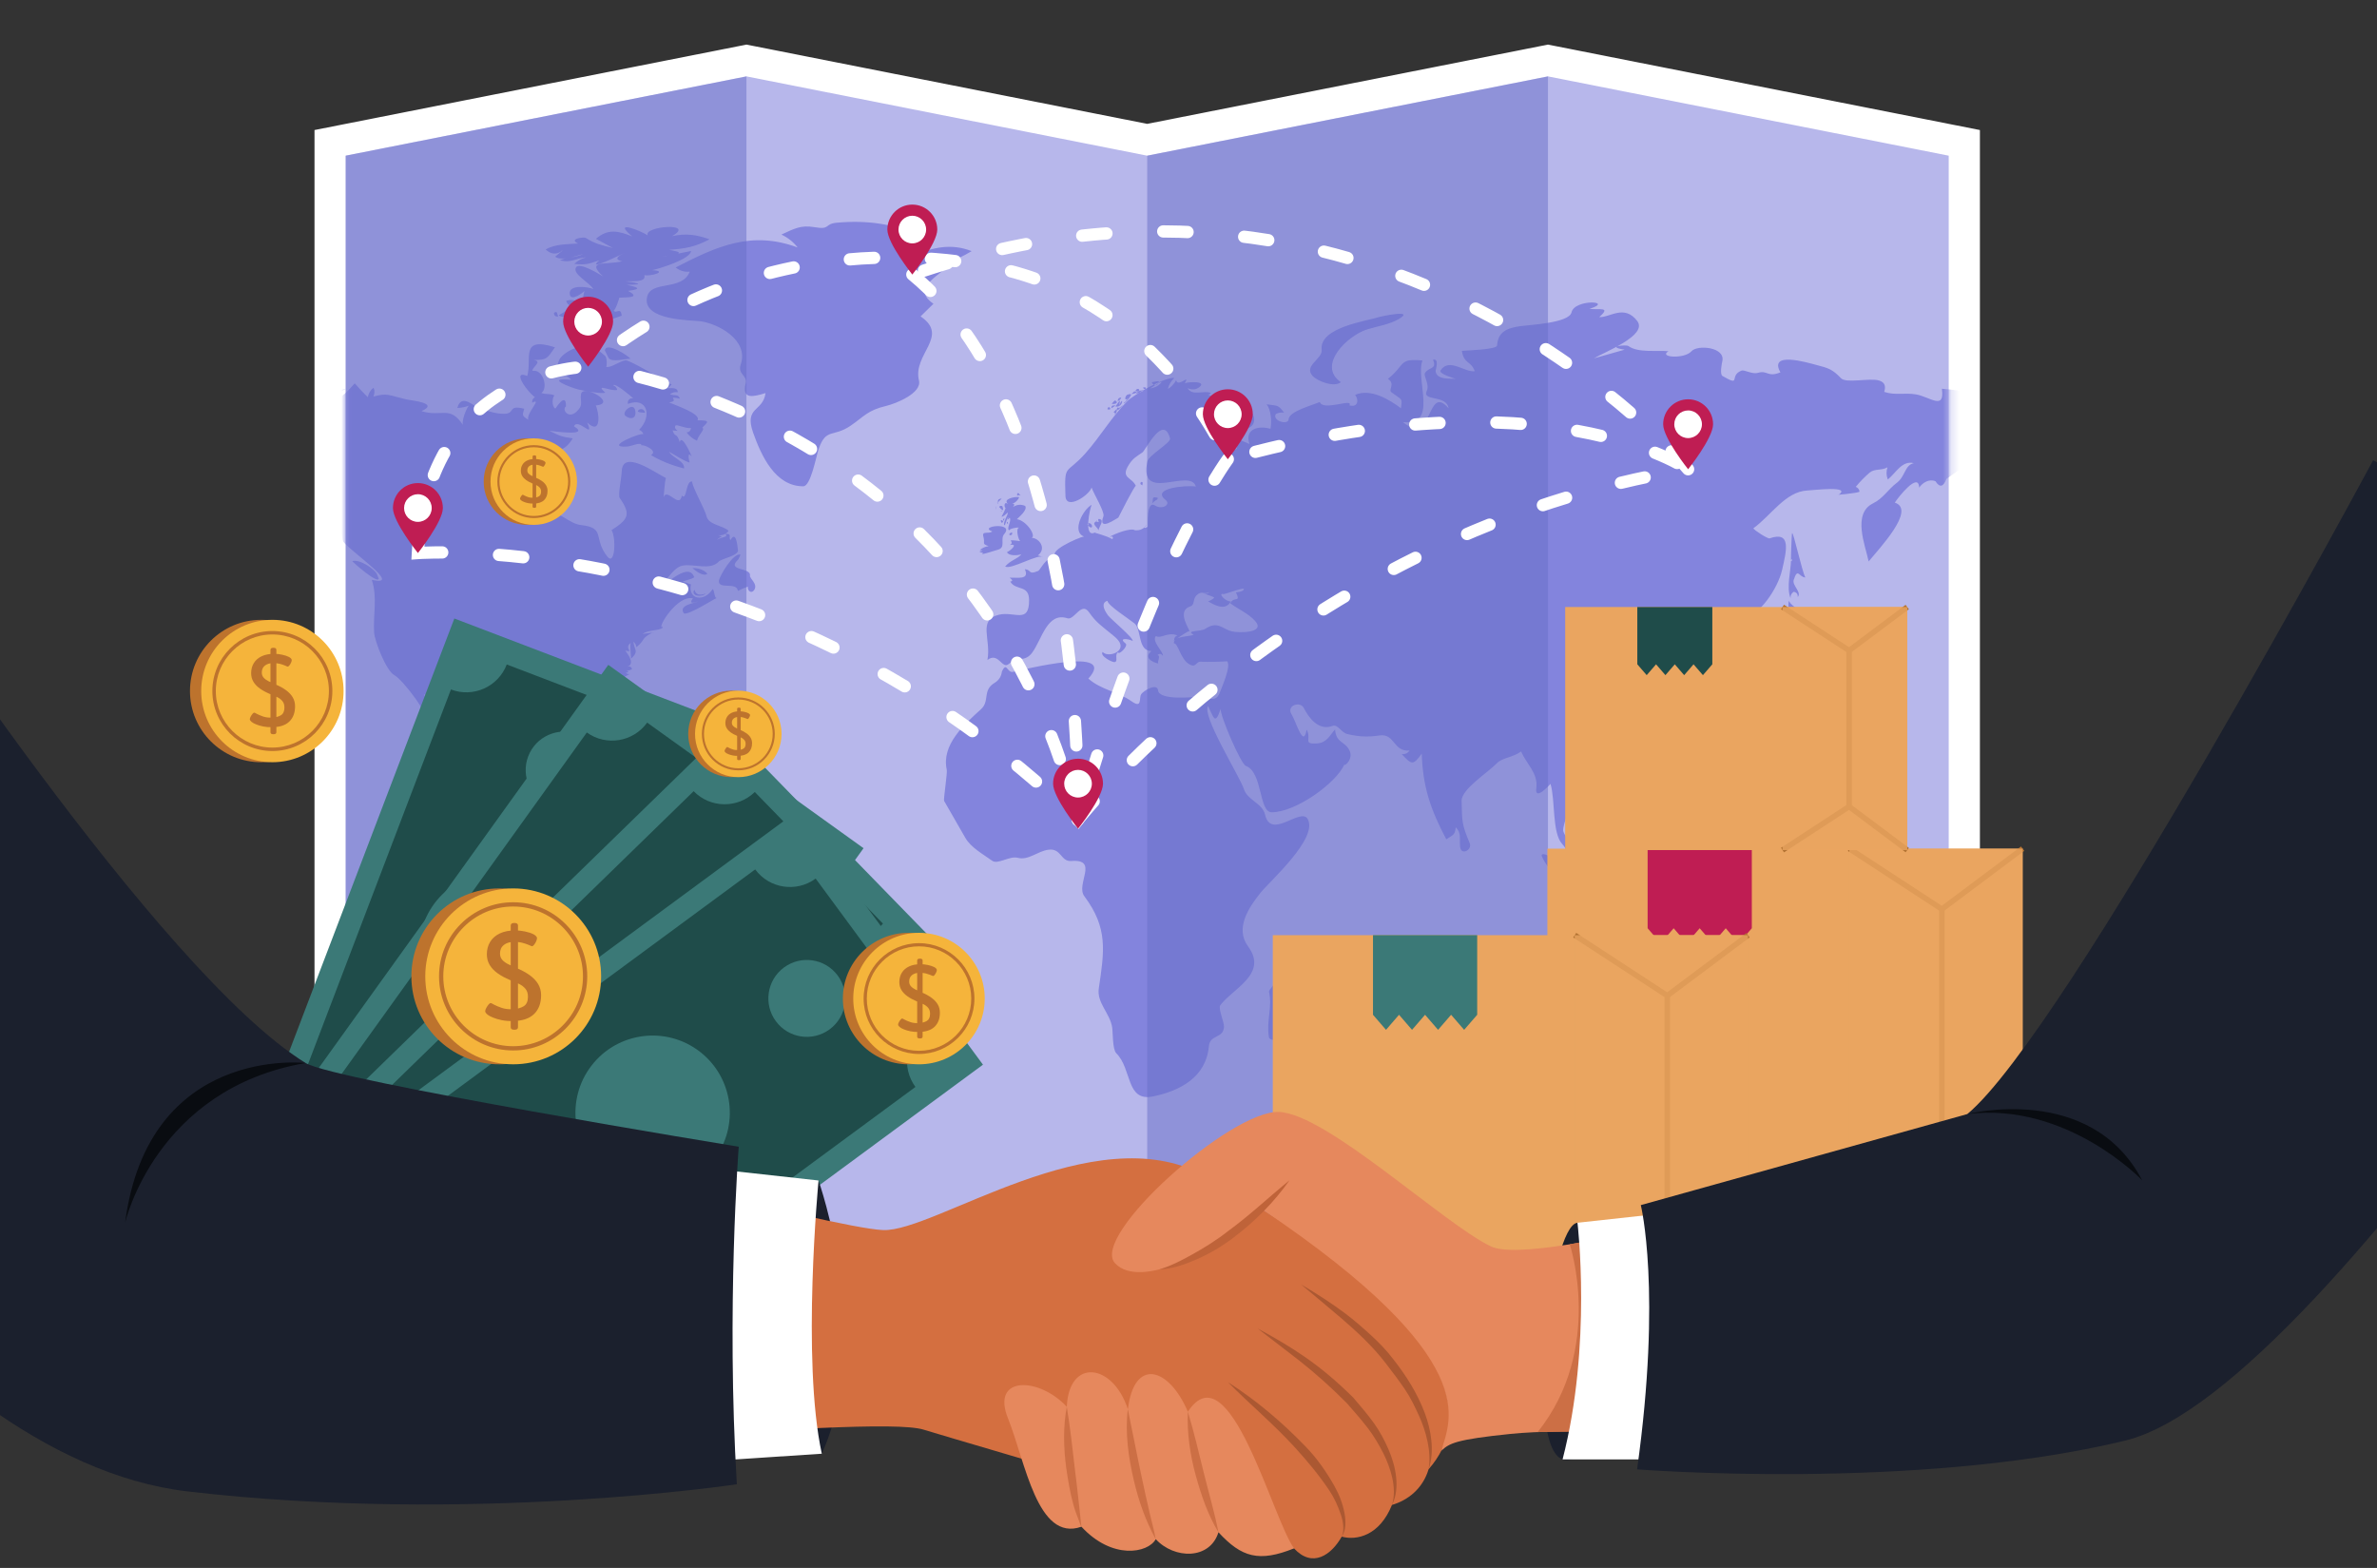 <svg width="282" height="186" viewBox="0 0 282 186" fill="none" xmlns="http://www.w3.org/2000/svg">
<rect x="0" y="0" width="282" height="186" fill="#333333" stroke="none"/>
<g clip-path="url(#clip0_972_102724)">
<path d="M231.908 14.836L184.364 5.432L183.646 5.29L182.928 5.432L136.101 14.694L89.275 5.432L88.557 5.29L87.839 5.432L40.295 14.836L37.312 15.426V18.467V155.352V159.857L41.731 158.983L88.557 149.72L135.383 158.983L136.101 159.125L136.819 158.983L183.646 149.72L230.472 158.983L234.89 159.857V155.352V18.467V15.426L231.908 14.836Z" fill="white"/>
<path d="M183.644 9.062L136.1 18.467L88.556 9.062L41.012 18.467V155.352L88.556 145.948L136.1 155.352L183.644 145.948L231.188 155.352V18.467L183.644 9.062Z" fill="#B7B7EB"/>
<mask id="mask0_972_102724" style="mask-type:luminance" maskUnits="userSpaceOnUse" x="41" y="9" width="191" height="147">
<path d="M183.648 9.062L136.104 18.467L88.56 9.062L41.016 18.467V155.352L88.56 145.948L136.104 155.352L183.648 145.948L231.192 155.352V18.467L183.648 9.062Z" fill="white"/>
</mask>
<g mask="url(#mask0_972_102724)">
<path d="M118.936 60.09C118.926 60.136 119.263 61.001 118.527 60.125C118.595 60.003 118.857 59.943 118.936 60.09C118.89 60.302 118.89 60.005 118.936 60.09ZM118.144 60.078C118.045 59.977 118.35 60.937 118.144 60.078C118.101 60.034 118.165 60.166 118.144 60.078ZM74.184 49.314C74.636 49.717 75.384 49.782 75.387 48.99C75.396 47.418 73.661 48.841 74.184 49.314C74.397 49.504 73.62 48.805 74.184 49.314ZM77.904 44.666C77.88 44.586 74.591 42.686 74.217 42.738C73.49 42.838 72.51 43.664 71.905 43.522C72.006 43.545 72.054 42.444 71.775 42.207C70.537 41.156 71.16 41.535 69.056 41.891C69.453 40.388 66.678 41.815 66.329 42.723C65.506 44.852 66.645 43.847 67.771 45.052C64.394 44.748 67.888 46.036 68.619 46.204C69.227 46.343 71.359 46.754 71.807 46.586C70.522 45.384 72.401 46.458 73.233 46.259C73.167 45.975 72.996 45.786 72.722 45.695C73.03 45.406 74.841 47.013 75.12 47.241C74.652 47.232 74.44 47.458 74.485 47.918C76.775 47.034 77.426 49.371 75.822 50.988C76.096 51.097 76.273 51.291 76.354 51.572C76.574 51.031 71.297 53.194 74.445 52.969C74.92 52.935 76.103 52.375 76.099 52.836C76.338 52.68 78.142 53.5 77.225 53.984C78.353 54.656 79.604 55.174 81.155 55.577C81.266 54.699 79.809 54.337 79.369 53.586C79.517 53.651 81.557 54.936 81.814 54.85C81.744 54.665 81.475 53.398 82.069 54.172C82.051 54.045 80.855 51.389 80.645 52.44C80.24 51.195 80.09 51.981 79.793 51.057C81.047 51.223 79.788 51.022 80.144 50.482C80.267 50.3 81.5 50.919 81.961 50.754C81.956 51.083 81.787 51.262 81.452 51.29C81.776 51.727 82.186 52.056 82.683 52.276C82.963 51.422 83.68 50.921 83.318 50.754C83.756 50.194 84.575 49.83 82.746 49.863C83.243 49.1 80.167 48.095 79.368 47.733C80.805 47.562 78.858 46.925 80.665 47.289C80.457 46.705 80.037 46.986 79.476 46.772C79.753 46.558 80.063 46.477 80.409 46.528C80.421 45.773 79.122 46.133 78.765 46.073C79.148 46.063 79.455 45.907 79.686 45.602C79.393 45.452 77.058 44.806 77.197 45.188C77.377 44.939 77.612 44.766 77.904 44.666C77.761 44.752 77.729 44.091 77.904 44.666ZM118.437 59.694C117.978 59.91 119.002 59.05 118.806 59.143C118.424 59.184 118.301 59.368 118.437 59.694C118.399 59.712 118.06 59.411 118.437 59.694ZM75.707 48.693C75.47 48.96 76.444 48.956 76.531 48.96C76.425 48.491 75.963 48.413 75.707 48.693ZM66.773 29.682C66.469 29.94 66.164 30.197 65.86 30.454C66.655 31.025 68.376 30.339 69.194 30.128C68.29 30.599 67.319 30.456 66.432 30.876C67.771 31.245 68.253 30.623 69.555 30.525C69.012 30.658 68.537 30.916 68.132 31.301C69.72 31.505 70.207 31.147 71.108 30.877C69.376 32.338 73.744 30.158 74.123 29.987C73.064 30.477 72.957 30.813 73.805 30.995C72.053 31.457 69.37 30.785 71.552 32.796C71.335 32.664 68.671 30.972 68.319 31.748C67.911 32.534 69.989 33.542 70.387 34.296C69.897 34.037 67.427 33.675 67.592 34.887C67.725 35.859 69.188 34.675 69.351 34.521C68.85 36.03 69.537 36.571 70.74 35.271C69.214 37.437 68.871 35.059 67.171 35.695C67.288 36.097 67.552 36.294 67.964 36.286C67.636 36.626 66.531 37.247 66.295 37.396C66.814 38.08 71.99 36.893 71.681 38.158C71.558 38.196 73.76 37.476 73.756 37.445C73.633 36.346 73.109 37.307 72.786 36.821C72.916 37.023 73.591 35.21 73.422 35.35C73.615 35.193 76.394 35.502 74.505 34.508C76.533 34.24 75.283 34.02 74.377 33.783C77.058 33.783 75.004 33.451 74.21 33.381C74.836 33.309 76.737 33.566 76.439 32.636C77.169 32.824 79.365 32.166 77.373 32.047C78.092 31.905 81.923 30.764 81.983 29.775C80.822 30.011 79.66 30.246 78.499 30.478C79.388 30.215 82.074 30.098 79.389 29.637C81.345 29.49 82.462 29.293 84.178 28.388C82.594 27.822 81.363 27.66 79.731 28.013C82.654 26.338 76.293 26.822 76.842 27.921C76.017 27.358 72.538 26 75.001 28.046C73.357 27.37 72.11 27.11 70.695 28.329C71.365 28.691 72.036 29.054 72.707 29.416C71.473 29.111 70.571 28.925 69.5 28.222C69.287 28.082 67.387 28.322 68.579 28.89C67.271 28.971 65.857 28.948 64.733 29.591C65.395 30.212 66.075 30.243 66.773 29.682C66.468 29.94 66.44 29.815 66.773 29.682ZM116.659 65.606C115.913 66.008 118.271 65.243 118.391 65.21C119.38 64.935 118.605 63.97 119.149 63.335C120.395 61.88 115.983 62.425 117.724 63.043C117.277 63.391 116.454 62.929 116.663 63.646C116.911 64.511 116.402 64.475 117.29 64.788C116.895 64.838 116.547 64.99 116.246 65.245C117.237 65.395 115.441 65.304 116.659 65.606C116.588 65.644 116.519 65.572 116.659 65.606ZM118.823 60.563C118.618 60.688 118.935 60.742 118.823 60.563C118.796 60.579 118.867 60.633 118.823 60.563ZM72.21 42.481C72.621 43.025 74.255 42.534 74.802 42.559C74.517 42.185 71.893 40.479 71.756 41.578C71.759 41.551 72.166 42.421 72.21 42.481C72.295 42.593 72.045 42.255 72.21 42.481ZM65.724 37.115C65.721 37.43 65.887 37.577 66.223 37.558C66.102 37.388 66.179 36.765 65.724 37.115C65.889 36.989 65.496 37.29 65.724 37.115ZM155.735 44.606C156.32 45.232 158.29 45.992 159.077 45.336C156.186 43.331 159.888 39.787 162.204 39.073C163.372 38.714 164.86 38.484 165.929 37.858C167.99 36.65 163.886 37.518 163.66 37.594C162.202 38.083 156.49 38.81 156.799 41.486C156.927 42.599 154.597 43.373 155.735 44.606C156.128 45.027 155.391 44.234 155.735 44.606ZM136.417 46.072C136.994 46.016 137.467 45.763 137.834 45.314C137.427 45.321 136.67 46.016 136.417 46.072C137.035 45.977 136.6 46.031 136.417 46.072ZM118.832 62.022C118.446 61.423 119.363 61.849 118.832 62.022C118.777 61.936 118.994 61.969 118.832 62.022ZM133.027 47.148C132.744 47.166 132.602 47.313 132.599 47.591C132.824 47.506 132.967 47.358 133.027 47.148C133.008 47.197 132.812 47.244 133.027 47.148ZM131.383 48.55C131.477 47.902 132.101 48.752 131.383 48.55C131.391 48.496 131.544 48.596 131.383 48.55ZM132.296 47.44C132.161 47.592 132.026 47.744 131.891 47.896C132.212 47.967 132.802 47.867 132.296 47.44C132.516 47.626 132.16 47.592 132.296 47.44ZM120.786 58.717C121.417 58.897 120.789 58.641 120.924 58.558C120.562 58.277 120.649 59.078 120.786 58.717C120.937 58.76 120.77 58.758 120.786 58.717ZM137.282 45.618C137.869 45.063 137.171 45.239 136.645 45.344C136.766 45.644 136.978 45.735 137.282 45.618C137.426 45.482 137 45.633 137.282 45.618ZM119.034 61.802C119.086 61.708 119.155 61.614 119.191 61.514C119.061 61.478 118.931 61.586 119.034 61.802ZM132.369 48.096C132.097 48.104 131.838 48.025 131.849 48.433C132.02 48.323 132.196 48.211 132.369 48.096ZM119.431 61.89C119.429 61.996 119.474 62.093 119.544 62.173C119.627 62.03 119.583 61.92 119.431 61.89ZM119.284 60.246C119.38 60.204 118.88 61.255 118.81 61.27C118.931 61.389 119.336 61.001 119.545 60.807C119.674 60.973 118.899 62.048 119.17 62.308C119.258 62.386 119.422 61.439 119.635 61.359C119.439 61.727 119.491 61.747 119.79 61.418C120.039 61.832 119.372 62.655 119.722 62.925C119.712 62.756 120.504 62.536 120.9 62.593C120.46 62.697 120.826 64.051 121.037 64.195C120.898 64.193 120.131 64.037 119.895 64.119C120.094 64.335 120.061 64.515 119.798 64.659C120.889 64.442 119.876 65.327 119.468 65.5C119.639 65.955 120.694 65.917 121.179 65.749C120.679 66.352 119.908 66.426 119.252 67.197C119.898 67.65 123.298 65.576 123.744 66.117C123.552 65.994 123.344 65.921 123.118 65.898C124.233 65.06 123.254 63.804 122.395 63.804C122.959 63.554 121.77 61.75 120.641 61.592C120.807 61.39 121.952 60.519 121.62 60.013C121.112 59.799 120.628 59.846 120.17 60.152C120.249 60.034 120.546 59.759 120.034 59.739C120.332 59.774 120.852 59.258 120.901 58.978C120.429 58.874 118.865 59.205 119.606 59.789C119.053 59.397 119.142 60.194 119.284 60.246C119.249 60.262 119.165 60.203 119.284 60.246ZM120.044 63.14C119.236 63.506 120.288 63.695 120.044 63.14C119.901 63.205 120.106 63.283 120.044 63.14ZM133.374 47.881C133.615 47.623 133.856 47.365 134.097 47.108C133.773 47.293 133.532 47.551 133.374 47.881C133.614 47.624 133.303 47.662 133.374 47.881ZM134.633 46.364C134.495 46.493 134.358 46.621 134.22 46.75C134.284 46.752 135.274 46.592 134.633 46.364C134.945 46.476 134.514 46.527 134.633 46.364ZM133.786 46.806C133.52 46.893 133.377 47.453 133.628 47.377C134.044 47.252 134.556 46.56 133.786 46.806C133.992 46.74 133.491 46.902 133.786 46.806ZM135.233 46.228C135.011 46.073 134.837 46.113 134.71 46.347C134.903 46.508 135.077 46.468 135.233 46.228C135.168 46.371 135.039 46.108 135.233 46.228ZM133.071 47.585C132.862 47.719 132.675 48.569 132.879 47.522C132.78 47.524 132.429 48.117 132.328 48.224C133.071 48.355 133.229 47.488 133.071 47.585C133.282 47.455 132.935 47.673 133.071 47.585ZM132.501 48.496C132.37 48.628 132.239 48.76 132.108 48.893C132.329 48.984 132.342 49.109 132.147 49.269C132.421 49.083 132.539 48.825 132.501 48.496C132.553 48.907 132.507 48.799 132.501 48.496ZM132.787 48.397C132.52 48.284 132.456 48.381 132.595 48.691C133.336 47.98 133.4 47.882 132.787 48.397C132.866 48.194 132.72 48.367 132.787 48.397ZM135.695 46.327C135.309 46.26 134.998 46.388 134.763 46.71C135.09 46.625 135.401 46.497 135.695 46.327C135.515 46.411 135.421 46.154 135.695 46.327ZM135.944 45.97C135.185 45.809 135.998 46.466 135.944 45.97C135.869 45.954 135.97 46.202 135.944 45.97ZM204.55 81.246C204.718 82.462 204.606 81.317 204.994 81.361C205.429 81.414 204.822 82.576 205.011 82.874C205.258 83.26 205.962 81.577 205.441 80.815C205.89 80.4 207.559 80.108 208.262 80.166C207.911 80.559 207.967 80.889 208.431 81.156C208.679 80.803 208.997 80.002 209.138 79.906C209.622 80.69 210.835 79.672 211.049 79.491C210.826 80.487 211.775 78.493 211.768 77.812C211.758 77.359 212.006 75.302 212.131 74.702C210.917 74.057 211.16 78.188 209.395 78.307C209.289 78.125 209.326 77.965 209.508 77.827C209.281 77.914 208.279 79.567 208.157 79.38C207.451 78.3 204.969 80.961 204.55 81.246C204.866 81.031 204.573 81.412 204.55 81.246ZM218.025 122.036C215.69 119.914 214.031 115.843 212.734 112.699C210.563 113.222 213.715 119.075 210.199 116.926C209.23 116.351 208.196 116.171 208.487 114.939C209.409 114.272 209.445 113.763 208.593 113.412C207.683 113.02 206.3 112.521 206.42 113.885C204.93 113.664 204.715 114.268 204.379 115.666C202.049 114.431 200.531 116.371 199.481 118.6C199.157 119.288 197.582 119.324 196.973 119.463C195.756 119.751 195.172 121.614 194.751 120.566C193.72 123.094 195.224 125.164 195.577 127.611C195.649 128.126 195.465 132.554 197.55 130.519C198.429 129.648 199.581 129.785 200.754 129.743C200.713 129.743 201.935 128.681 202.099 128.601C204.728 127.33 206.833 128.337 208.458 130.493C208.959 129.96 209.394 129.377 209.761 128.745C209.851 129.458 209.654 130.083 209.17 130.618C209.687 130.648 209.969 130.388 210.016 129.838C210.108 130.8 210.978 132.9 211.952 133.295C212.547 133.536 213.294 133.744 213.827 133.284C214.606 132.619 214.378 133.831 215.165 133.649C219.055 132.747 220.892 124.663 218.025 122.036C218.424 122.401 217.655 121.7 218.025 122.036ZM216.077 135.208C215.071 135.601 215.282 135.648 214.096 135.112C213.449 140.113 217.652 135.715 216.077 135.208C216.766 135.43 215.884 135.284 216.077 135.208ZM212.48 66.439C212.464 67.761 211.908 69.664 212.423 70.948C212.405 70.621 212.532 70.372 212.804 70.201C213.148 70.262 213.305 70.47 213.273 70.825C213.801 70.271 212.593 69.456 212.799 68.802C213.284 67.259 213.429 68.483 214.18 68.5C213.778 67.773 212.774 63.112 212.609 63.24C212.559 63.19 212.448 66.474 212.48 66.439C212.793 66.095 212.475 66.883 212.48 66.439ZM211.404 72.984C211.35 73.268 210.491 74.427 211.236 74.679C211.171 74.656 211.739 74.437 211.756 74.432C211.929 74.382 211.276 73.99 211.304 73.805C211.897 73.604 212.877 74.403 213.196 74.251C212.868 74.357 215.119 72.663 214.765 73.088C214.07 73.109 214.603 72.547 214.491 72.229C213.786 72.965 212.151 71.526 212.244 71.222C212.06 71.825 212.346 72.539 211.985 73.142C211.792 73.09 211.598 73.037 211.404 72.984C211.598 73.039 211.379 73.115 211.404 72.984ZM128.985 62.099C129.049 62.343 129.2 62.504 129.437 62.582C129.767 62.509 129.392 61.87 128.985 62.099C129.175 61.992 129.008 62.26 128.985 62.099ZM129.835 61.975C129.713 62.363 130.239 62.547 130.316 62.925C130.382 62.505 130.939 61.832 130.59 61.623C130.288 61.484 130.21 61.586 130.356 61.929C129.572 61.867 130.694 61.508 129.835 61.975C129.969 61.902 129.779 62.152 129.835 61.975ZM137.567 59.12C136.468 58.774 136.897 59.215 136.691 59.726C136.933 59.452 137.225 59.25 137.567 59.12C137.268 59.312 137.136 58.984 137.567 59.12ZM135.528 57.578C135.511 57.471 135.666 57.179 135.438 57.164C135.213 57.279 135.243 57.417 135.528 57.578C135.517 57.507 134.995 57.257 135.528 57.578ZM207.182 81.082C207.394 80.991 207.756 81.9 207.798 80.815C207.829 80.226 206.06 80.386 206.42 81.585C206.777 81.584 207.031 81.416 207.182 81.082C207.266 81.045 206.887 81.213 207.182 81.082ZM225.811 126.35C225.745 126.111 225.679 125.872 225.613 125.633C224.486 126.249 222.412 129 221.652 130.029C221.465 130.277 223.4 131.202 223.699 130.701C224.296 129.726 224.687 128.356 225.699 128.504C225.21 127.508 226.654 127.174 226.294 125.959C226.133 126.089 225.972 126.22 225.811 126.35C225.972 126.223 225.824 126.077 225.811 126.35ZM222.475 130.836C222.276 130.908 222.405 131.164 222.245 131.367C222.456 131.168 223.037 131.274 222.475 130.836ZM228.932 123.243C227.62 124.088 227.979 122.799 227.27 122.457C227.351 123.229 226.166 120.95 225.494 120.767C225.906 121.613 226.646 122.264 226.82 123.293C226.918 123.869 226.645 124.328 226.2 124.666C226.875 125.264 227.543 125.307 226.711 126.237C228.103 127.115 228.937 123.244 228.932 123.243C229.433 123.309 228.426 123.569 228.932 123.243ZM241.172 51.478C241.146 52.173 240.736 52.211 240.915 52.953C240.059 52.85 239.208 52.566 238.967 51.827C239.055 52.097 236.649 50.765 236.882 50.727C236.651 51.063 236.583 51.433 236.679 51.838C236.65 52.421 235.123 52.456 234.757 52.555C235.802 53.3 236.918 55.307 234.794 54.771C233.862 54.536 231.728 56.27 230.926 56.805C230.559 57.774 230.124 57.87 229.621 57.093C228.864 56.763 228.076 57.273 227.681 57.848C227.632 55.883 225.141 59.069 224.795 59.625C227.364 60.462 222.878 65.128 221.693 66.601C221.28 64.673 219.735 60.923 222.204 59.716C223.413 59.129 223.982 58.06 225.042 57.266C226.038 56.52 225.97 55.177 227.047 54.942C225.652 54.605 224.963 56.06 223.964 56.885C223.778 56.406 223.765 55.923 223.924 55.434C223.239 55.842 222.424 55.565 221.821 56.055C221.218 56.571 220.665 57.137 220.162 57.752C220.423 57.856 220.572 58.044 220.609 58.315C220.504 58.513 217.203 58.782 218.169 58.666C219.609 57.595 215.184 58.154 214.434 58.184C211.818 58.305 210.112 61.159 208.012 62.669C208.103 62.898 209.726 63.938 209.938 63.864C212.533 62.959 211.953 65.278 211.432 67.57C210.931 69.786 208.771 73.062 206.511 73.594C206.076 73.698 206.246 73.048 205.514 73.49C204.588 74.035 203.998 75.699 203.171 76.503C204.654 77.79 205.045 80.352 202.488 80.273C202.482 80.313 202.5 78.388 202.655 78.206C203.321 77.422 201.655 77.836 201.555 77.371C201.414 76.703 202.285 76.514 201.549 76.045C200.833 75.589 199.915 76.558 199.301 76.927C199.239 76.315 199.467 75.839 199.983 75.5C199.146 74.836 197.978 76.114 197.208 76.56C195.5 77.549 200.431 78.037 200.216 77.982C199.479 78.605 198.742 79.23 198.006 79.855C198.86 80.591 200.978 82.534 198.453 82.077C199.96 82.597 200.065 83.105 198.77 83.602C200.807 84.187 198.036 87.968 196.439 88.636C196.129 88.765 191.664 90.65 192.187 90.926C191.852 90.757 191.892 90.259 192.27 90.179C190.559 88.854 189.197 91.424 190.058 92.81C191.974 95.9 192.324 96.721 188.999 99.193C188.195 98.358 188.34 96.439 186.407 96.357C186.576 94.988 185.379 97.72 185.448 98.561C185.467 98.776 186.362 100.371 186.697 100.602C188.236 101.663 187.909 102.697 188.554 104.344C186.374 103.976 186.549 101.408 185.33 100.11C184.112 98.813 184.531 94.844 183.944 92.99C183.812 93.151 182.039 95.081 182.265 93.493C182.494 91.721 181.136 90.704 180.46 89.15C179.388 89.899 178.212 89.874 177.566 90.561C176.52 91.64 173.384 93.623 173.401 94.987C173.461 97.421 173.399 97.739 174.361 100.022C174.704 100.816 173.323 101.548 173.224 100.449C173.113 99.355 173.41 98.885 172.708 98.136C172.599 99.048 172.455 99 171.584 99.567C169.717 96.03 168.799 93.356 168.671 89.408C167.626 90.836 167.482 90.73 166.293 89.454C166.689 89.496 167.001 89.356 167.227 89.034C165.259 89.202 165.51 86.978 163.66 87.245C162.25 87.448 161.282 87.407 159.859 87.084C159.101 86.912 158.731 85.877 158.08 86.116C156.459 86.716 155.294 85.205 154.682 83.992C154.244 83.126 152.59 83.703 153.213 84.709C153.8 85.655 154.637 88.834 155.013 86.549C155.648 87.678 154.513 88.281 156.206 88.192C157.388 88.129 157.697 87.316 158.389 86.526C158.518 88.181 159.515 87.871 160.09 89.006C160.602 90.015 159.527 90.948 159.494 90.694C158.493 92.931 153.708 96.357 150.873 96.357C149.318 96.357 149.823 91.612 147.806 90.858C147.202 90.632 144.715 84.843 144.815 84.09C144.147 86.138 143.976 85.069 143.328 83.765C142.503 84.809 147.126 92.177 147.574 93.607C147.99 94.932 149.766 95.264 150.085 96.642C150.788 99.679 154.314 95.716 155.14 97.155C156.435 99.43 150.626 104.555 149.538 105.916C148.128 107.68 146.489 110.135 148.073 112.274C150.483 115.543 146.236 117.275 144.765 119.259C144.498 119.62 145.236 121.248 145.212 121.798C145.148 123.233 143.557 122.674 143.419 124.106C143.083 127.803 140.002 129.398 136.808 130.064C133.555 130.74 134.324 126.816 132.432 124.94C131.975 124.491 132.036 122.465 131.945 121.879C131.691 120.198 130.108 118.981 130.357 117.262C131.012 112.841 131.472 110.096 128.652 106.331C127.568 104.905 130.434 101.879 127.1 102.137C125.821 102.236 125.931 100.593 124.38 100.8C123.099 100.971 122.007 102.092 120.759 101.762C119.752 101.497 118.38 102.596 117.707 102.108C116.64 101.335 115.199 100.558 114.524 99.392C113.687 97.927 112.848 96.463 112.003 95.002C111.913 94.842 112.411 91.698 112.32 91.302C111.668 88.35 114.392 85.936 116.379 84.136C117.476 83.141 116.49 81.879 118.043 80.974C118.516 80.673 118.788 80.244 118.859 79.686C119.417 78.398 119.476 79.857 120.184 79.704C121.224 79.483 132.712 76.575 129.118 80.498C130.605 81.827 132.658 82.068 134.24 83.189C135.525 84.094 135.11 82.856 135.372 82.383C135.631 81.93 137.291 80.977 137.386 81.888C137.512 83.108 141.55 82.719 142.213 82.623C143.061 82.501 144.198 83.57 144.704 82.176C144.899 81.621 146.106 79.018 145.577 78.433C145.623 78.484 142.885 78.554 142.598 78.504C141.818 78.364 141.984 79.331 141.057 78.777C140.041 78.171 139.745 76.258 139.271 76.317C139.154 75.422 141.142 75.551 141.61 75.288C140.571 74.758 142.457 74.948 142.974 74.603C144.49 73.613 144.917 74.581 146.166 74.9C146.892 75.085 150.199 75.131 148.908 73.668C148.118 72.781 146.901 72.272 145.949 71.565C146.434 70.651 147.235 71.592 146.629 70.268C146.786 70.264 147.495 70.16 147.571 69.922C147.686 69.549 144.989 70.665 145.094 70.457C144.509 70.383 145.338 71.349 146.024 71.349C145.307 72.646 143.837 71.591 143.325 71.346C143.591 71.247 143.831 71.104 144.045 70.918C144.12 70.797 142.938 70.49 142.771 70.372C143.039 70.484 143.275 70.44 143.479 70.239C142.749 70.601 142.609 69.958 141.915 70.662C141.511 71.072 141.746 71.77 141.226 71.931C139.486 72.469 141.202 74.729 141.134 74.945C141.291 74.471 138.706 76.485 139.298 75.932C139.294 75.653 139.424 75.47 139.69 75.385C138.542 74.9 137.7 75.84 137.137 75.444C136.579 76.068 138.04 77.31 137.965 77.806C137.778 77.532 137.563 77.5 137.319 77.71C137.737 77.791 137.301 78.365 137.411 78.706C136.699 78.569 135.653 78.008 136.607 77.235C134.94 77.228 135.447 74.631 134.599 73.957C133.723 73.261 131.491 71.864 131.383 71.281C131.382 71.272 130.312 71.443 131.45 73C131.726 73.388 134.568 75.76 134.366 76.029C133.832 75.752 132.64 75.64 133.53 76.325C133.926 76.635 132.654 77.801 132.667 77.364C132.17 77.648 132.7 78.439 132.253 78.539C131.945 78.609 130.421 77.781 130.819 77.34C131.367 77.984 133.27 77.46 132.894 76.355C132.721 75.846 132.006 75.338 131.64 75.037C130.635 74.211 129.991 73.78 129.214 72.649C128.282 71.295 127.46 73.616 126.633 73.344C124.221 72.563 123.606 75.878 122.442 77.437C121.579 78.592 120.699 77.849 119.701 78.746C118.87 79.494 118.478 77.285 117.147 78.289C117.608 75.807 115.973 73.568 118.478 72.931C120.344 72.468 122.11 74.073 122.089 71.165C122.066 69.328 120.508 70.106 119.849 68.988C120.178 68.958 120.157 68.806 119.786 68.533C120.659 68.471 122.184 68.857 121.585 67.522C122.424 67.601 121.961 68.218 123.097 67.753C123.427 67.767 123.989 65.913 125.455 66.02C123.959 65.527 127.984 63.725 128.607 63.648C127.078 63.061 128.516 60.4 129.516 59.883C129.348 60.127 128.488 63.839 129.869 63.181C129.852 63.217 131.159 63.5 131.979 63.962C132.111 63.683 132 63.589 131.647 63.681C132.136 63.371 134.214 62.519 134.695 62.93C134.535 62.821 135.466 63.166 136.052 62.216C135.635 62.635 135.672 62.732 136.162 62.507C136.207 62.337 135.98 59.292 137.03 59.966C137.873 60.507 138.995 59.855 138.243 59.276C136.564 57.908 140.673 57.538 141.876 57.713C141.171 55.434 135.076 59.757 136.119 54.753C136.274 53.989 138.959 52.513 138.81 52.002C138.009 49.052 135.902 53.417 135.535 53.669C134.824 54.158 134.432 54.346 133.947 55.094C132.875 56.749 134.264 56.559 134.758 57.644C134.667 57.442 132.677 61.4 132.676 61.401C132.473 61.487 130.192 63.145 130.907 61.244C131.091 60.737 129.731 58.531 129.5 57.83C129.268 58.729 126.46 60.596 126.402 58.826C126.271 54.872 126.442 56.401 128.781 53.764C130.547 51.774 131.849 49.502 133.735 47.593C134.494 46.825 138.175 44.714 139.324 44.836C138.932 45.194 138.674 45.632 138.55 46.148C138.976 45.89 139.304 45.539 139.534 45.095C139.737 46.065 141.322 44.178 140.515 45.541C140.242 45.334 143.403 45.069 142.271 45.937C141.865 46.239 141.407 46.275 140.897 46.045C141.445 47.048 142.873 46.235 143.669 46.628C143.492 46.842 143.287 46.862 143.053 46.688C143.038 46.79 147.676 48.32 148.245 48.715C148.941 49.199 149.057 50.449 148.085 50.776C146.592 51.268 144.698 50.436 143.369 49.766C144.296 50.707 144.479 50.802 144.616 52.116C144.718 53.094 146.903 53.688 146.729 53.081C146.67 52.879 145.985 52.512 145.832 52.319C146.489 51.721 147.58 52.439 148.234 52.668C147.625 50.893 149.289 50.44 150.722 50.868C150.909 50.036 150.775 48.59 150.275 47.964C151.63 48.148 151.634 48.013 152.336 48.947C151.995 48.905 151.671 48.958 151.363 49.109C150.884 49.929 152.842 50.474 152.874 49.741C152.916 48.782 155.758 48.059 156.582 47.682C156.931 48.826 160.612 47.181 160.089 48.081C161.079 48.378 161.25 47.471 160.769 46.841C162.602 46.039 164.823 47.39 166.207 48.431C166.361 47.182 166.397 47.522 165.081 46.538C164.645 46.219 165.596 45.553 164.655 44.944C166.788 43.252 165.871 42.488 168.754 42.767C167.903 45.097 170.688 50.58 166.437 50.071C170.085 53.057 169.21 45.389 171.854 48.431C171.607 46.778 168.675 47.664 169.266 46.363C169.634 45.592 168.834 44.589 169.057 44.243C169.531 43.501 170.509 43.842 170.007 42.675C170.805 42.473 170.307 43.911 170.313 43.99C170.394 45.077 171.984 44.89 172.706 44.944C172.555 44.89 170.629 44.349 170.908 43.931C171.937 42.391 173.781 44.214 174.959 44.031C174.474 42.73 173.706 43.253 173.43 41.622C173.937 41.569 177.57 41.48 177.607 40.983C177.724 39.39 178.711 38.923 180.386 38.685C181.479 38.53 186.155 38.326 186.441 37.053C186.806 35.429 191.606 35.701 188.573 36.635C189.719 36.795 191.196 36.326 189.723 37.618C190.977 37.703 192.694 36.049 194.248 38.093C195.508 39.8 190.291 41.779 189.103 42.51C190.315 42.168 191.527 41.822 192.739 41.481C190.421 41.12 192.923 40.851 193.192 41.049C194.339 41.892 196.579 41.521 197.942 41.668C196.703 42.397 199.829 42.626 200.672 41.667C201.372 40.87 204.705 41.16 204.333 42.837C204.272 43.109 204.005 44.406 204.355 44.603C206.66 45.938 205.065 44.56 206.607 43.965C206.951 43.832 207.882 44.431 208.561 44.227C209.704 43.885 209.698 44.8 211.221 44.171C209.798 41.639 214.372 42.997 215.485 43.292C216.941 43.666 217.398 43.811 218.415 44.87C219.027 45.507 221.807 44.811 222.908 45.133C223.605 45.335 223.748 45.794 223.539 46.491C224.858 46.929 225.967 46.556 227.296 46.786C228.935 47.051 230.753 48.751 230.379 46.116C233.116 46.332 234.885 46.766 237.305 48.053C237.892 48.365 239.92 50.585 240.255 50.585C239.682 48.593 242.194 50.409 242.868 50.962C242.119 51.579 242.262 51.65 241.172 51.478C241.412 51.516 241.157 51.89 241.172 51.478ZM87.598 66.354C87.682 66.172 87.767 65.99 87.851 65.807C87.045 65.478 85.339 68.348 85.289 68.897C85.19 69.997 87.408 68.961 87.542 70.101C87.922 69.897 88.317 69.727 88.726 69.591C88.64 70.055 89.14 70.494 89.472 69.995C89.961 69.263 88.913 68.652 88.975 68.267C89.115 67.281 86.064 67.766 87.598 66.354C87.682 66.17 87.31 66.619 87.598 66.354ZM82.378 69.901C81.888 70.809 83.337 70.844 83.738 70.402C82.955 70.693 82.501 70.525 82.378 69.901C82.436 70.039 82.071 70.47 82.378 69.901ZM82.138 67.392C82.529 67.707 83.427 68.46 83.924 68.061C83.458 67.536 82.763 67.373 82.138 67.392ZM100.608 109.986C101.091 112.089 98.196 113.123 98.064 115.051C97.933 116.871 97.965 121.618 95.214 121.592C92.047 121.562 92.284 125.213 90.931 126.953C88.923 129.535 88.897 130.74 85.848 129.791C85.664 130.486 87.28 131.059 87.082 132.132C86.797 133.591 84.602 133.925 83.448 133.7C83.858 135.034 83.235 135.999 81.77 135.267C81.749 136.453 82.555 138.528 80.788 138.954C78.937 139.401 81.31 140.821 81.254 141.012C80.956 142.027 79.212 143.161 79.249 144.077C79.331 146.09 80.275 147.587 82.451 147.633C67.398 154.393 81.991 120.106 77.737 117.561C75.137 116.006 74.37 114.171 72.982 111.568C71.135 108.093 71.346 106.577 73.57 103.507C74.008 102.903 74.354 100.852 73.658 100.184C73.485 100.019 71.289 98.211 72.309 100.019C71.59 100.327 68.885 98.928 68.715 97.875C68.35 95.613 65.8 96.347 64.624 95.192C62.936 93.522 62.992 94.631 61.126 93.915C60.275 93.59 58.163 93.048 57.514 92.399C56.01 90.873 56.678 90.442 55.667 88.889C54.569 87.228 52.04 83.136 50.301 82.346C50.529 83.119 53.693 88.918 53.568 88.957C53.369 89.017 50.684 85.831 50.258 85.445C51.391 85.315 47.762 80.591 46.786 80.096C45.844 79.619 44.446 76.076 44.383 75.025C44.254 72.873 44.798 70.876 44.107 68.778C47.887 69.663 41.746 65.552 40.718 64.254C40.577 64.077 40.337 61.66 39.654 62.525C39.094 63.235 38.246 61.635 37.763 61.184C36.834 60.316 36.61 59.447 35.482 58.665C34.136 57.734 32.447 58.048 31.337 57.268C29.26 55.809 29.109 57.719 27.018 58.421C26.601 57.439 27.61 56.599 28.581 56.617C28.082 56.379 28.099 56.169 28.633 55.984C27.843 56.136 24.416 58.237 26.097 58.654C25.007 60.106 20.731 63.55 18.662 63.042C19.325 62.399 24.87 60.239 23.811 58.631C23.016 59.069 22.636 59.248 21.89 58.682C20.374 57.534 21.099 61.172 20.446 57.295C18.846 58.199 17.781 56.374 18.65 54.922C18.977 54.364 19.764 54.097 20.381 53.843C21.706 53.298 20.636 52.935 21.315 52.533C21.23 52.276 19.943 52.611 19.635 52.65C18.558 52.792 17.347 52.164 16.812 51.407C17.567 51.01 18.18 50.611 18.787 50.445C19.774 50.175 20.018 51.479 21.186 50.658C20.842 50.506 17.65 48.637 17.949 47.654C17.856 47.967 21.156 45.673 21.16 45.672C21.814 45.377 23.979 44.518 24.571 44.831C27.258 46.259 31.621 46.244 34.638 46.771C36.575 47.118 36.365 48.008 37.798 46.617C37.675 46.745 41.154 46.169 41.102 46.084C40.45 46.429 39.799 46.773 39.147 47.116C40.279 47.9 41.73 45.77 42.092 45.477C42.579 46.049 43.093 46.595 43.633 47.116C43.721 46.67 43.938 46.301 44.284 46.008C44.511 46.246 44.419 46.791 44.3 47.04C45.99 46.593 46.034 46.866 48.221 47.383C48.783 47.517 52.187 47.797 50.007 48.77C52.414 49.522 53.339 48.041 54.908 50.393C54.74 49.689 55.687 47.477 55.998 47.958C55.45 48.236 54.87 48.382 54.256 48.397C54.755 46.503 56.4 48.389 56.984 48.527C58.011 48.752 58.743 49.093 59.812 49.086C61.194 49.076 60.169 47.972 62.189 48.491C61.947 49.338 61.951 49.318 62.668 49.8C62.412 48.979 64.431 47.136 63.123 47.77C63.131 47.273 63.38 47.04 63.873 47.07C63.922 48.213 60.099 43.607 62.555 44.602C63.14 42.488 61.658 39.872 65.839 41.198C64.936 42.514 64.889 42.726 63.277 42.697C64.473 42.874 63.09 43.553 63.176 43.993C64.458 43.764 65.06 46.056 64.227 46.617C64.8 46.837 65.223 46.639 65.783 46.913C65.54 47.079 65.398 48.16 65.881 48.472C66.938 46.906 67.169 47.437 67.146 48.223C66.633 48.508 67.364 49.745 68.374 48.86C69.322 47.966 68.756 47.643 68.942 46.719C69.174 45.541 73.341 47.855 70.683 48.1C71.099 48.999 71.367 51.717 69.657 50.12C70.593 52.241 68.567 49.502 68.093 50.571C70.195 51.855 65.297 51.102 65.174 51.097C66.46 51.747 66.707 51.829 67.95 51.997C66.961 53.686 65.68 53.75 63.854 53.246C64.21 53.411 65.337 53.692 65.585 54.131C64.968 53.041 62.931 58.425 62.88 58.666C63.791 58.878 64.378 60.534 64.68 60.545C66.349 60.602 67.547 62.157 68.957 62.287C71.907 62.621 70.325 63.854 72.055 66.026C72.988 67.194 73.102 63.738 72.552 62.89C74.495 61.621 74.923 61.064 73.525 59.082C73.291 58.753 73.739 56.651 73.756 55.957C73.826 53.209 77.781 56.111 79.012 56.715C78.856 56.978 78.75 59.014 78.728 58.994C79.135 57.781 80.593 60.424 80.894 58.792C81.504 59.473 81.331 56.944 82.127 57.123C82.02 57.572 83.651 60.45 83.812 61.211C84.039 62.289 85.815 62.325 86.437 62.975C86.158 63.356 85.753 63.531 85.22 63.501C86.013 63.796 85.496 63.464 84.976 64.154C85.366 63.635 86.538 63.812 86.049 63.332C86.925 63.296 86.381 63.733 86.657 64.077C87.369 62.758 87.514 65.086 87.531 65.126C87.854 65.913 85.607 66.246 85.276 66.614C84.261 67.728 82.242 66.824 80.929 67.106C79.756 67.358 78.747 69.463 77.829 70.138C78.391 69.865 81.583 66.532 82.318 68.382C82.66 68.567 81.151 68.887 80.988 68.999C81.246 69.068 81.739 69.245 81.973 69.32C81.597 71.126 83.519 71.475 84.545 69.886C84.766 69.967 84.751 71.056 85.038 70.931C84.572 71.136 81.704 72.981 81.133 72.772C80.403 71.73 82.583 71.534 82.797 71.343C81.989 71.626 81.792 71.507 82.209 70.985C80.371 70.531 77.959 74.476 78.546 74.413C78.433 74.187 78.468 74.202 78.652 74.457C78.077 74.863 76.982 74.687 76.212 75.201C79.896 74.737 76.062 75.198 77.424 75.023C75.906 75.861 76.725 75.734 75.508 76.774C75.467 76.515 75.347 76.296 75.149 76.118C75.206 77.093 75.876 77.196 74.868 78.144C74.874 77.848 74.685 76.369 74.844 76.254C73.932 76.914 75.35 77.454 74.184 77.172C74.522 77.67 75.397 78.773 74.397 79.097C74.699 78.991 74.895 79.083 74.984 79.373C74.79 79.502 74.575 79.56 74.34 79.548C74.637 79.684 74.606 79.77 74.244 79.806C74.376 79.943 74.536 79.99 74.723 79.948C73.642 80.525 72.137 81.438 71.491 82.752C71.466 82.802 72.34 88.217 71.64 87.229C70.797 86.048 71.003 84.8 70.039 83.904C69.461 83.366 66.445 83.091 65.746 83.646C66.51 83.721 66.431 84.552 66.397 84.545C66.358 84.305 66.215 84.162 65.969 84.113C65.86 83.611 62.384 84.316 61.585 85.314C60.126 87.137 61.615 90.95 63.074 92.403C64.544 93.867 65.933 90.247 66.7 90.082C68.694 89.653 67.564 91.65 67.383 92.5C66.7 91.796 67.514 93.322 66.701 94.081C69.27 94.978 70.412 93.242 69.904 96.893C69.55 99.763 73.094 98.328 74.311 99.667C74.203 97.121 77.567 96.636 79.255 97.029C80.52 97.325 83.079 97.385 84.089 98.35C85.342 99.557 86.362 101.026 88.163 101.305C90.451 101.66 90.343 104.707 92.147 105.349C94.594 106.24 100.009 107.387 100.608 109.986C100.799 110.819 100.52 109.602 100.608 109.986ZM18.265 57.27C17.898 57.235 17.537 57.264 17.18 57.355C18.004 58.634 18.14 57.554 18.265 57.27C18.185 57.452 17.841 57.091 18.265 57.27ZM26.157 59.554C26.352 59.694 26.881 59.377 26.936 59.298C26.587 58.998 26.327 59.084 26.157 59.554C26.361 59.7 26.203 59.35 26.157 59.554ZM39.695 63.616C39.445 63.347 39.158 63.296 38.834 63.463C38.806 63.768 39.747 65.671 40.126 65.21C39.612 64.865 39.469 64.333 39.695 63.616C39.73 63.253 39.644 64.105 39.695 63.616ZM25.697 60.03C25.285 59.966 25.141 60.146 25.266 60.571C25.491 61.219 26.72 60.247 26.816 60.009C26.687 59.979 25.605 59.22 25.697 60.03C25.64 59.526 25.129 59.687 25.697 60.03ZM44.701 68.076C44.323 67.406 42.632 66.298 41.783 66.569C41.938 66.759 44.778 69.27 44.937 68.652C44.858 68.459 44.78 68.268 44.701 68.076C45.025 68.633 44.622 67.936 44.701 68.076ZM154.313 114.386C154.177 114.141 153.991 113.943 153.755 113.793C153.972 113.825 150.466 117.282 150.547 117.64C150.972 119.496 150.233 120.961 150.532 123.002C150.63 123.576 151.73 123.298 151.992 123.211C152.956 122.89 153.213 120.398 153.487 119.483C154.101 117.428 154.87 116.056 154.313 114.386ZM191.526 104.821C191.225 107.21 194.678 108.234 196.164 108.05C196.204 106.304 196.816 105.505 197.773 104.605C198.266 104.142 195.91 102.17 198.033 101.62C196.838 98.396 192.929 104.185 193.08 104.334C192.084 104.077 191.704 103.377 191.526 104.821C191.557 104.57 191.507 104.973 191.526 104.821ZM109.026 45.149C108.243 41.991 112.712 39.895 109.214 37.534C109.723 37.034 110.233 36.534 110.743 36.035C107.418 33.784 113.388 32.039 112.245 31.073C113.5 30.819 114.208 30.41 115.276 29.791C112.866 28.844 110.689 29.328 108.366 30.323C109.311 28.515 108.311 29.523 107.288 28.698C107.949 28.46 108.611 28.22 109.271 27.98C105.988 26.537 102.879 26.104 99.304 26.417C97.723 26.55 98.612 27.292 96.606 26.947C94.998 26.667 94.184 27.15 92.703 27.827C93.466 28.183 94.108 28.693 94.629 29.356C89.156 27.34 85.091 29.182 80.159 31.727C80.646 32.12 81.203 32.286 81.828 32.227C80.906 34.582 77.176 33.198 76.765 35.249C76.173 38.024 81.965 37.976 83.022 38.101C85.1 38.347 88.866 40.294 87.88 43.22C87.473 44.422 88.695 44.51 88.459 45.484C87.972 47.482 89.451 47.035 90.82 46.63C90.539 48.87 88.231 48.206 89.366 51.377C90.315 54.032 91.959 57.699 95.296 57.687C96.194 57.683 96.829 54.101 97.13 53.243C98.008 50.743 98.811 51.913 100.891 50.517C102.541 49.386 102.907 48.68 105.153 48.147C106.288 47.877 109.375 46.636 109.026 45.149C109.168 45.753 108.953 44.855 109.026 45.149ZM189.498 109.358C189.534 109.176 189.816 105.93 188.802 107.157C190.072 105.883 183.434 100.649 182.91 101.4C182.58 101.883 188.305 108.987 188.775 109.421C188.75 108.86 189.341 109.04 189.498 109.358C189.6 108.836 189.272 108.9 189.498 109.358Z" fill="#8384DD"/>
</g>
<path opacity="0.5" d="M88.556 145.948L41.012 155.352V18.467L88.556 9.062V145.948Z" fill="#696EC9"/>
<path opacity="0.5" d="M183.646 145.948L136.102 155.352V18.467L183.646 9.062V145.948Z" fill="#696EC9"/>
<path d="M49.578 65.605C49.578 65.605 92.08 62.49 127.879 97.26C127.879 97.26 154.719 63.076 200.27 55.666C200.27 55.666 183.291 43.914 145.664 54.478C145.664 54.478 138.578 37.529 120.743 32.402C120.743 32.402 93.289 23.822 69.772 43.499C69.773 43.499 50.745 43.597 49.578 65.605Z" stroke="white" stroke-width="1.455" stroke-miterlimit="10" stroke-linecap="round" stroke-dasharray="2.89 6.74"/>
<path d="M108.236 32.569C129.143 49.704 127.88 97.26 127.88 97.26C115.782 48.579 69.773 43.499 69.773 43.499" stroke="white" stroke-width="1.455" stroke-miterlimit="10" stroke-linecap="round" stroke-linejoin="round" stroke-dasharray="2.89 6.74"/>
<path d="M145.665 54.477C145.665 54.477 136.53 66.763 127.879 97.259" stroke="white" stroke-width="1.455" stroke-miterlimit="10" stroke-linecap="round" stroke-dasharray="2.89 6.74"/>
<path d="M200.27 55.666C200.27 55.666 164.701 13.044 108.234 32.569" stroke="white" stroke-width="1.455" stroke-miterlimit="10" stroke-linecap="round" stroke-dasharray="2.89 6.74"/>
<path d="M203.235 50.329C203.235 51.964 200.274 55.666 200.274 55.666C200.274 55.666 197.312 51.964 197.312 50.329C197.312 48.693 198.638 47.367 200.274 47.367C201.909 47.367 203.235 48.693 203.235 50.329Z" fill="#BF1D53"/>
<path d="M201.913 50.329C201.913 51.235 201.179 51.969 200.273 51.969C199.367 51.969 198.633 51.235 198.633 50.329C198.633 49.423 199.367 48.689 200.273 48.689C201.179 48.688 201.913 49.423 201.913 50.329Z" fill="white"/>
<path d="M72.736 38.162C72.736 39.797 69.774 43.499 69.774 43.499C69.774 43.499 66.812 39.797 66.812 38.162C66.812 36.526 68.138 35.2 69.774 35.2C71.41 35.201 72.736 36.526 72.736 38.162Z" fill="#BF1D53"/>
<path d="M71.412 38.162C71.412 39.068 70.678 39.802 69.773 39.802C68.867 39.802 68.133 39.067 68.133 38.162C68.133 37.256 68.867 36.522 69.773 36.522C70.678 36.522 71.412 37.256 71.412 38.162Z" fill="white"/>
<path d="M52.54 60.268C52.54 61.903 49.579 65.605 49.579 65.605C49.579 65.605 46.617 61.903 46.617 60.268C46.617 58.632 47.943 57.306 49.579 57.306C51.214 57.306 52.54 58.632 52.54 60.268Z" fill="#BF1D53"/>
<path d="M51.217 60.268C51.217 61.174 50.483 61.908 49.577 61.908C48.671 61.908 47.938 61.173 47.938 60.268C47.938 59.362 48.672 58.627 49.577 58.627C50.483 58.627 51.217 59.362 51.217 60.268Z" fill="white"/>
<path d="M130.857 92.967C130.857 94.603 127.895 98.304 127.895 98.304C127.895 98.304 124.934 94.603 124.934 92.967C124.934 91.332 126.26 90.006 127.895 90.006C129.531 90.006 130.857 91.332 130.857 92.967Z" fill="#BF1D53"/>
<path d="M129.534 92.968C129.534 93.873 128.799 94.608 127.894 94.608C126.988 94.608 126.254 93.873 126.254 92.968C126.254 92.061 126.988 91.328 127.894 91.328C128.799 91.328 129.534 92.062 129.534 92.968Z" fill="white"/>
<path d="M111.196 27.232C111.196 28.867 108.235 32.569 108.235 32.569C108.235 32.569 105.273 28.867 105.273 27.232C105.273 25.596 106.599 24.27 108.235 24.27C109.87 24.27 111.196 25.596 111.196 27.232Z" fill="#BF1D53"/>
<path d="M108.234 28.872C109.139 28.872 109.873 28.138 109.873 27.232C109.873 26.326 109.139 25.592 108.234 25.592C107.328 25.592 106.594 26.326 106.594 27.232C106.594 28.138 107.328 28.872 108.234 28.872Z" fill="white"/>
<path d="M148.626 49.141C148.626 50.776 145.665 54.478 145.665 54.478C145.665 54.478 142.703 50.776 142.703 49.141C142.703 47.505 144.029 46.179 145.665 46.179C147.3 46.179 148.626 47.505 148.626 49.141Z" fill="#BF1D53"/>
<path d="M147.304 49.141C147.304 50.047 146.569 50.781 145.664 50.781C144.758 50.781 144.023 50.047 144.023 49.141C144.023 48.235 144.758 47.501 145.664 47.501C146.569 47.501 147.304 48.235 147.304 49.141Z" fill="white"/>
<path d="M53.902 73.371L29 138.651L63.835 151.939L88.737 86.659L53.902 73.371Z" fill="#3B7977"/>
<path d="M57.717 146.268C58.727 143.621 61.692 142.294 64.339 143.303L83.446 93.214C80.799 92.205 79.472 89.24 80.481 86.593L60.12 78.825C59.11 81.472 56.145 82.8 53.498 81.79L34.391 131.879C37.038 132.889 38.365 135.854 37.356 138.501C37.327 138.576 37.292 138.645 37.26 138.717L57.644 146.493C57.669 146.419 57.689 146.343 57.717 146.268Z" fill="#1F4C4A"/>
<path d="M66.464 117.779C69.297 113.59 68.199 107.897 64.01 105.063C59.821 102.23 54.128 103.329 51.295 107.517C48.461 111.706 49.56 117.399 53.749 120.233C57.938 123.066 63.63 121.967 66.464 117.779Z" fill="#3B7977"/>
<path d="M65.3 95.61C62.946 94.712 61.767 92.076 62.664 89.723C63.561 87.37 66.197 86.19 68.551 87.087C70.904 87.985 72.084 90.62 71.186 92.974C70.288 95.328 67.653 96.507 65.3 95.61Z" fill="#3B7977"/>
<path d="M49.061 138.175C46.708 137.278 45.528 134.642 46.426 132.288C47.324 129.935 49.959 128.755 52.312 129.653C54.666 130.551 55.846 133.186 54.948 135.539C54.05 137.893 51.414 139.073 49.061 138.175Z" fill="#3B7977"/>
<path d="M72.165 78.869L31.402 135.618L61.685 157.369L102.447 100.62L72.165 78.869Z" fill="#3B7977"/>
<path d="M57.218 150.309C58.871 148.008 62.076 147.482 64.377 149.135L95.651 105.592C93.35 103.939 92.824 100.734 94.477 98.433L76.777 85.72C75.124 88.021 71.919 88.547 69.618 86.894L38.344 130.437C40.645 132.09 41.171 135.295 39.518 137.596C39.471 137.661 39.419 137.719 39.37 137.781L57.09 150.508C57.133 150.442 57.171 150.374 57.218 150.309Z" fill="#1F4C4A"/>
<path d="M68.886 127.052C73.827 125.971 76.956 121.09 75.875 116.15C74.794 111.209 69.913 108.081 64.973 109.161C60.032 110.242 56.903 115.123 57.984 120.063C59.065 125.004 63.946 128.133 68.886 127.052Z" fill="#3B7977"/>
<path d="M77.49 103.271C75.445 101.802 74.977 98.952 76.446 96.907C77.915 94.861 80.765 94.394 82.811 95.863C84.857 97.332 85.324 100.182 83.855 102.228C82.385 104.273 79.536 104.74 77.49 103.271Z" fill="#3B7977"/>
<path d="M50.912 140.274C48.867 138.804 48.399 135.955 49.868 133.909C51.338 131.864 54.187 131.396 56.233 132.865C58.279 134.335 58.746 137.184 57.277 139.23C55.807 141.276 52.958 141.743 50.912 140.274Z" fill="#3B7977"/>
<path d="M86.212 86.396L36.156 135.145L62.169 161.855L112.225 113.106L86.212 86.396Z" fill="#3B7977"/>
<path d="M58.996 154.128C61.026 152.151 64.274 152.194 66.251 154.224L104.656 116.82C102.679 114.79 102.722 111.542 104.752 109.565L89.547 93.953C87.517 95.93 84.27 95.887 82.293 93.857L43.887 131.261C45.864 133.291 45.821 136.539 43.791 138.515C43.734 138.571 43.673 138.619 43.613 138.672L58.835 154.301C58.889 154.244 58.939 154.183 58.996 154.128Z" fill="#1F4C4A"/>
<path d="M67.632 130.512C64.104 126.889 64.18 121.092 67.803 117.563C71.426 114.035 77.223 114.111 80.752 117.734C84.28 121.357 84.204 127.154 80.581 130.683C76.958 134.212 71.161 134.135 67.632 130.512Z" fill="#3B7977"/>
<path d="M87.192 111.36C85.434 109.556 85.473 106.668 87.277 104.911C89.082 103.154 91.969 103.192 93.727 104.996C95.484 106.801 95.446 109.688 93.641 111.446C91.836 113.203 88.949 113.165 87.192 111.36Z" fill="#3B7977"/>
<path d="M54.555 143.146C52.798 141.342 52.836 138.454 54.64 136.697C56.445 134.939 59.332 134.978 61.09 136.782C62.847 138.586 62.809 141.474 61.005 143.231C59.2 144.989 56.312 144.951 54.555 143.146Z" fill="#3B7977"/>
<path d="M94.499 96.28L38.246 137.728L60.363 167.745L116.616 126.298L94.499 96.28Z" fill="#3B7977"/>
<path d="M58.273 159.654C60.554 157.974 63.765 158.46 65.445 160.741L108.605 128.941C106.925 126.66 107.411 123.449 109.692 121.767L96.766 104.223C94.484 105.903 91.273 105.417 89.593 103.136L46.433 134.936C48.113 137.217 47.627 140.428 45.346 142.109C45.282 142.157 45.214 142.196 45.148 142.24L58.089 159.804C58.151 159.754 58.209 159.701 58.273 159.654Z" fill="#1F4C4A"/>
<path d="M84.673 137.599C87.764 133.597 87.026 127.846 83.024 124.755C79.022 121.664 73.271 122.402 70.18 126.404C67.088 130.406 67.826 136.157 71.829 139.248C75.831 142.34 81.582 141.602 84.673 137.599Z" fill="#3B7977"/>
<path d="M92.046 121.144C90.551 119.116 90.984 116.261 93.012 114.767C95.04 113.272 97.895 113.706 99.389 115.733C100.883 117.761 100.45 120.616 98.423 122.11C96.395 123.604 93.54 123.172 92.046 121.144Z" fill="#3B7977"/>
<path d="M55.37 148.168C53.876 146.14 54.309 143.285 56.336 141.791C58.364 140.296 61.219 140.729 62.713 142.757C64.207 144.785 63.775 147.64 61.747 149.134C59.719 150.628 56.864 150.195 55.37 148.168Z" fill="#3B7977"/>
<path d="M239.959 100.674H183.578V151H239.959V100.674Z" fill="#EAA560"/>
<path d="M219.398 100.674L230.38 107.847L239.962 100.674" stroke="#B27232" stroke-width="0.649" stroke-miterlimit="10"/>
<path d="M239.962 151L230.38 143.827L219.398 151" stroke="#B27232" stroke-width="0.649" stroke-miterlimit="10"/>
<path d="M230.379 107.847V143.827" stroke="#B27232" stroke-width="0.649" stroke-miterlimit="10"/>
<path d="M207.831 110.116L206.284 111.903L204.736 110.116L203.191 111.903L201.646 110.116L200.101 111.903L198.558 110.116L197.014 111.903L195.469 110.116V100.674H207.831V110.116Z" fill="#BF1D53"/>
<path opacity="0.8" d="M239.958 100.674H219.395V151H239.958V100.674Z" fill="#EAA560"/>
<path d="M207.381 110.938H151V151H207.381V110.938Z" fill="#EAA560"/>
<path d="M186.82 110.938L197.802 118.11L207.384 110.938" stroke="#B27232" stroke-width="0.649" stroke-miterlimit="10"/>
<path d="M207.384 151L197.802 143.827L186.82 151" stroke="#B27232" stroke-width="0.649" stroke-miterlimit="10"/>
<path d="M197.801 118.11V143.827" stroke="#B27232" stroke-width="0.649" stroke-miterlimit="10"/>
<path d="M175.25 120.379L173.702 122.166L172.154 120.379L170.609 122.166L169.064 120.379L167.519 122.166L165.976 120.379L164.432 122.166L162.887 120.379V110.938H175.25V120.379Z" fill="#3B7977"/>
<path opacity="0.8" d="M207.38 110.938H186.816V151H207.38V110.938Z" fill="#EAA560"/>
<path d="M226.27 72.009H185.691V100.842H226.27V72.009Z" fill="#EAA560"/>
<path d="M211.469 72.009L219.372 77.171L226.269 72.009" stroke="#B27232" stroke-width="0.649" stroke-miterlimit="10"/>
<path d="M226.269 100.842L219.372 95.68L211.469 100.842" stroke="#B27232" stroke-width="0.649" stroke-miterlimit="10"/>
<path d="M219.371 77.171V95.68" stroke="#B27232" stroke-width="0.649" stroke-miterlimit="10"/>
<path d="M203.144 78.804L202.03 80.091L200.916 78.804L199.804 80.091L198.692 78.804L197.58 80.091L196.47 78.804L195.358 80.091L194.246 78.804V72.009H203.144V78.804Z" fill="#1F4C4A"/>
<path opacity="0.8" d="M226.273 72.009H211.473V100.842H226.273V72.009Z" fill="#EAA560"/>
<path d="M115.596 118.456C115.596 122.763 112.104 126.256 107.796 126.256C103.488 126.256 99.996 122.763 99.996 118.456C99.996 114.148 103.488 110.657 107.796 110.657C112.104 110.657 115.596 114.148 115.596 118.456Z" fill="#BD732D"/>
<path d="M116.825 118.456C116.825 122.763 113.334 126.256 109.027 126.256C104.718 126.256 101.227 122.763 101.227 118.456C101.227 114.148 104.718 110.657 109.027 110.657C113.334 110.657 116.825 114.148 116.825 118.456Z" fill="#F5B43B"/>
<path d="M109.03 125.029C105.406 125.029 102.457 122.081 102.457 118.455C102.457 114.831 105.406 111.884 109.03 111.884C112.654 111.884 115.603 114.831 115.603 118.455C115.603 122.081 112.654 125.029 109.03 125.029ZM109.03 112.261C105.614 112.261 102.835 115.039 102.835 118.455C102.835 121.871 105.614 124.652 109.03 124.652C112.446 124.652 115.225 121.872 115.225 118.455C115.225 115.039 112.446 112.261 109.03 112.261Z" fill="#BD732D"/>
<path d="M108.992 122.418C108.637 122.426 108.311 122.399 108.013 122.339C107.715 122.279 107.459 122.204 107.249 122.114C107.029 122.03 106.858 121.935 106.733 121.83C106.609 121.723 106.547 121.63 106.547 121.547C106.547 121.471 106.577 121.376 106.637 121.263C106.698 121.15 106.766 121.048 106.841 120.958C106.916 120.868 106.981 120.822 107.033 120.822C107.056 120.822 107.088 120.833 107.13 120.855C107.171 120.879 107.226 120.908 107.293 120.946C107.475 121.044 107.71 121.145 108.001 121.247C108.291 121.348 108.633 121.388 109.027 121.366C109.411 121.343 109.726 121.254 109.972 121.1C110.217 120.945 110.339 120.663 110.339 120.256C110.339 119.969 110.266 119.737 110.119 119.559C109.972 119.382 109.777 119.234 109.536 119.117C109.294 119.001 109.034 118.89 108.755 118.783C108.325 118.601 107.956 118.402 107.651 118.183C107.346 117.965 107.109 117.718 106.943 117.442C106.777 117.167 106.694 116.852 106.694 116.497C106.694 116.082 106.792 115.713 106.988 115.393C107.185 115.072 107.471 114.823 107.849 114.645C108.226 114.468 108.682 114.379 109.218 114.379C109.49 114.379 109.779 114.411 110.085 114.475C110.391 114.54 110.645 114.625 110.849 114.729C110.94 114.783 111.012 114.837 111.064 114.894C111.117 114.951 111.144 115.009 111.144 115.069C111.144 115.138 111.119 115.229 111.07 115.341C111.021 115.455 110.961 115.556 110.889 115.648C110.818 115.738 110.755 115.782 110.702 115.782C110.672 115.782 110.624 115.766 110.56 115.732C110.496 115.698 110.419 115.666 110.328 115.635C110.2 115.583 110.035 115.53 109.836 115.477C109.636 115.424 109.392 115.399 109.106 115.399C108.728 115.399 108.426 115.489 108.2 115.67C107.973 115.852 107.861 116.103 107.861 116.428C107.861 116.654 107.928 116.843 108.064 116.993C108.2 117.145 108.381 117.275 108.608 117.385C108.834 117.494 109.075 117.605 109.332 117.719C109.785 117.907 110.174 118.118 110.498 118.353C110.823 118.586 111.072 118.849 111.246 119.139C111.419 119.429 111.506 119.761 111.506 120.13C111.506 120.839 111.297 121.396 110.878 121.8C110.459 122.205 109.83 122.411 108.992 122.418ZM109.106 123.188C108.908 123.188 108.811 123.113 108.811 122.962V113.95C108.811 113.799 108.909 113.723 109.106 113.723H109.162C109.358 113.723 109.457 113.799 109.457 113.95V122.962C109.457 123.113 109.358 123.188 109.162 123.188H109.106Z" fill="#BD732D"/>
<path d="M91.912 87.06C91.912 89.895 89.615 92.192 86.78 92.192C83.946 92.192 81.648 89.895 81.648 87.06C81.648 84.226 83.946 81.929 86.78 81.929C89.615 81.929 91.912 84.226 91.912 87.06Z" fill="#BD732D"/>
<path d="M92.721 87.06C92.721 89.895 90.423 92.192 87.589 92.192C84.754 92.192 82.457 89.895 82.457 87.06C82.457 84.226 84.754 81.929 87.589 81.929C90.423 81.929 92.721 84.226 92.721 87.06Z" fill="#F5B43B"/>
<path d="M87.595 91.385C85.21 91.385 83.269 89.445 83.269 87.06C83.269 84.675 85.21 82.736 87.595 82.736C89.979 82.736 91.919 84.675 91.919 87.06C91.919 89.445 89.979 91.385 87.595 91.385ZM87.595 82.984C85.347 82.984 83.518 84.812 83.518 87.06C83.518 89.308 85.347 91.137 87.595 91.137C89.842 91.137 91.671 89.308 91.671 87.06C91.671 84.812 89.842 82.984 87.595 82.984Z" fill="#BD732D"/>
<path d="M87.57 89.668C87.336 89.673 87.121 89.655 86.925 89.615C86.729 89.575 86.562 89.526 86.423 89.467C86.278 89.412 86.166 89.35 86.084 89.28C86.002 89.21 85.961 89.148 85.961 89.094C85.961 89.044 85.981 88.982 86.02 88.908C86.06 88.833 86.105 88.766 86.154 88.706C86.204 88.647 86.246 88.617 86.281 88.617C86.296 88.617 86.317 88.624 86.345 88.639C86.371 88.654 86.408 88.674 86.452 88.698C86.571 88.763 86.727 88.829 86.918 88.896C87.109 88.962 87.334 88.989 87.593 88.974C87.846 88.959 88.053 88.901 88.214 88.8C88.375 88.698 88.456 88.513 88.456 88.245C88.456 88.056 88.408 87.903 88.311 87.786C88.214 87.67 88.086 87.573 87.927 87.495C87.768 87.419 87.597 87.346 87.413 87.276C87.13 87.156 86.888 87.025 86.686 86.881C86.485 86.737 86.33 86.575 86.221 86.393C86.111 86.212 86.056 86.005 86.056 85.771C86.056 85.498 86.121 85.255 86.25 85.045C86.379 84.833 86.568 84.67 86.816 84.553C87.064 84.436 87.365 84.378 87.718 84.378C87.896 84.378 88.087 84.398 88.288 84.441C88.489 84.483 88.656 84.539 88.79 84.608C88.85 84.644 88.897 84.679 88.931 84.716C88.966 84.754 88.984 84.792 88.984 84.832C88.984 84.877 88.967 84.937 88.935 85.01C88.903 85.085 88.864 85.152 88.817 85.212C88.769 85.271 88.728 85.3 88.694 85.3C88.674 85.3 88.643 85.29 88.601 85.267C88.558 85.245 88.507 85.224 88.448 85.204C88.364 85.17 88.256 85.135 88.124 85.1C87.993 85.065 87.832 85.049 87.644 85.049C87.395 85.049 87.197 85.108 87.048 85.227C86.899 85.347 86.825 85.512 86.825 85.726C86.825 85.875 86.869 85.999 86.959 86.098C87.049 86.198 87.167 86.284 87.317 86.356C87.465 86.428 87.625 86.501 87.793 86.575C88.091 86.699 88.347 86.838 88.561 86.993C88.775 87.146 88.938 87.319 89.052 87.51C89.166 87.701 89.223 87.919 89.223 88.162C89.223 88.629 89.086 88.996 88.81 89.261C88.534 89.527 88.12 89.663 87.57 89.668ZM87.644 90.174C87.515 90.174 87.45 90.124 87.45 90.025V84.096C87.45 83.996 87.515 83.946 87.644 83.946H87.681C87.81 83.946 87.875 83.996 87.875 84.096V90.025C87.875 90.124 87.81 90.174 87.681 90.174H87.644Z" fill="#BD732D"/>
<path d="M67.647 57.131C67.647 59.966 65.349 62.264 62.515 62.264C59.68 62.264 57.383 59.966 57.383 57.131C57.383 54.297 59.68 52 62.515 52C65.349 51.999 67.647 54.297 67.647 57.131Z" fill="#BD732D"/>
<path d="M68.455 57.131C68.455 59.966 66.157 62.264 63.324 62.264C60.489 62.264 58.191 59.966 58.191 57.131C58.191 54.297 60.489 52 63.324 52C66.157 51.999 68.455 54.297 68.455 57.131Z" fill="#F5B43B"/>
<path d="M63.329 61.456C60.944 61.456 59.004 59.517 59.004 57.131C59.004 54.747 60.944 52.807 63.329 52.807C65.713 52.807 67.654 54.747 67.654 57.131C67.654 59.517 65.713 61.456 63.329 61.456ZM63.329 53.056C61.081 53.056 59.252 54.884 59.252 57.131C59.252 59.379 61.081 61.208 63.329 61.208C65.577 61.208 67.405 59.379 67.405 57.131C67.405 54.883 65.576 53.056 63.329 53.056Z" fill="#BD732D"/>
<path d="M63.304 59.739C63.071 59.743 62.855 59.726 62.66 59.686C62.463 59.647 62.295 59.597 62.157 59.538C62.013 59.483 61.9 59.421 61.818 59.351C61.736 59.281 61.695 59.219 61.695 59.165C61.695 59.115 61.715 59.053 61.755 58.979C61.795 58.905 61.84 58.837 61.889 58.778C61.938 58.718 61.981 58.688 62.016 58.688C62.03 58.688 62.051 58.696 62.079 58.71C62.106 58.726 62.142 58.745 62.187 58.77C62.306 58.835 62.461 58.901 62.652 58.968C62.843 59.034 63.068 59.061 63.327 59.046C63.58 59.031 63.787 58.973 63.949 58.871C64.11 58.769 64.191 58.584 64.191 58.316C64.191 58.127 64.143 57.974 64.046 57.858C63.949 57.741 63.821 57.644 63.662 57.566C63.503 57.49 63.331 57.417 63.148 57.347C62.865 57.228 62.623 57.096 62.421 56.952C62.22 56.808 62.065 56.646 61.956 56.464C61.846 56.283 61.792 56.076 61.792 55.842C61.792 55.569 61.856 55.327 61.986 55.116C62.115 54.904 62.303 54.741 62.552 54.624C62.8 54.507 63.1 54.449 63.453 54.449C63.632 54.449 63.822 54.47 64.023 54.512C64.224 54.554 64.392 54.611 64.526 54.679C64.585 54.715 64.633 54.75 64.667 54.788C64.702 54.825 64.719 54.863 64.719 54.903C64.719 54.948 64.703 55.008 64.671 55.082C64.638 55.156 64.599 55.223 64.552 55.283C64.504 55.342 64.463 55.372 64.429 55.372C64.409 55.372 64.378 55.361 64.335 55.339C64.293 55.316 64.242 55.295 64.183 55.275C64.099 55.241 63.991 55.206 63.859 55.171C63.727 55.137 63.567 55.12 63.379 55.12C63.13 55.12 62.932 55.179 62.783 55.298C62.634 55.418 62.56 55.584 62.56 55.797C62.56 55.947 62.604 56.071 62.694 56.169C62.783 56.269 62.902 56.355 63.052 56.427C63.2 56.499 63.359 56.572 63.528 56.647C63.826 56.77 64.082 56.909 64.296 57.064C64.509 57.217 64.673 57.39 64.787 57.582C64.901 57.772 64.958 57.99 64.958 58.233C64.958 58.701 64.821 59.067 64.545 59.333C64.268 59.599 63.855 59.734 63.304 59.739ZM63.378 60.245C63.248 60.245 63.184 60.195 63.184 60.097V54.167C63.184 54.067 63.248 54.018 63.378 54.018H63.415C63.544 54.018 63.609 54.068 63.609 54.167V60.097C63.609 60.195 63.544 60.245 63.415 60.245H63.378Z" fill="#BD732D"/>
<path d="M39.43 81.974C39.43 86.639 35.649 90.42 30.984 90.42C26.32 90.42 22.539 86.639 22.539 81.974C22.539 77.31 26.32 73.529 30.984 73.529C35.648 73.529 39.43 77.31 39.43 81.974Z" fill="#BD732D"/>
<path d="M40.761 81.974C40.761 86.639 36.981 90.42 32.317 90.42C27.652 90.42 23.871 86.639 23.871 81.974C23.871 77.31 27.652 73.529 32.317 73.529C36.981 73.529 40.761 77.31 40.761 81.974Z" fill="#F5B43B"/>
<path d="M32.313 89.092C28.389 89.092 25.195 85.899 25.195 81.974C25.195 78.049 28.389 74.858 32.313 74.858C36.237 74.858 39.43 78.049 39.43 81.974C39.43 85.899 36.237 89.092 32.313 89.092ZM32.313 75.265C28.613 75.265 25.604 78.274 25.604 81.974C25.604 85.673 28.613 88.683 32.313 88.683C36.012 88.683 39.021 85.673 39.021 81.974C39.021 78.275 36.011 75.265 32.313 75.265Z" fill="#BD732D"/>
<path d="M32.285 86.265C31.901 86.273 31.547 86.245 31.224 86.178C30.901 86.114 30.626 86.032 30.397 85.934C30.16 85.844 29.974 85.742 29.839 85.628C29.704 85.512 29.637 85.41 29.637 85.321C29.637 85.239 29.669 85.136 29.735 85.014C29.8 84.891 29.874 84.781 29.956 84.683C30.038 84.585 30.107 84.537 30.164 84.537C30.188 84.537 30.222 84.548 30.268 84.572C30.312 84.597 30.372 84.629 30.445 84.67C30.642 84.776 30.897 84.885 31.212 84.995C31.526 85.105 31.896 85.148 32.322 85.124C32.738 85.1 33.079 85.003 33.346 84.836C33.61 84.669 33.743 84.364 33.743 83.923C33.743 83.612 33.663 83.361 33.504 83.169C33.345 82.977 33.135 82.817 32.873 82.689C32.611 82.564 32.329 82.443 32.026 82.328C31.561 82.132 31.162 81.915 30.831 81.679C30.5 81.442 30.245 81.174 30.065 80.876C29.886 80.579 29.796 80.237 29.796 79.852C29.796 79.404 29.901 79.004 30.115 78.657C30.327 78.309 30.637 78.04 31.046 77.848C31.455 77.656 31.949 77.56 32.529 77.56C32.823 77.56 33.137 77.594 33.468 77.664C33.799 77.734 34.074 77.826 34.294 77.939C34.393 77.997 34.471 78.056 34.527 78.118C34.584 78.179 34.613 78.242 34.613 78.307C34.613 78.381 34.586 78.479 34.533 78.602C34.48 78.724 34.415 78.835 34.338 78.933C34.26 79.031 34.192 79.079 34.135 79.079C34.103 79.079 34.051 79.061 33.982 79.024C33.913 78.987 33.829 78.953 33.731 78.919C33.592 78.862 33.414 78.806 33.198 78.748C32.981 78.691 32.717 78.663 32.407 78.663C31.998 78.663 31.672 78.761 31.427 78.956C31.181 79.153 31.059 79.426 31.059 79.778C31.059 80.023 31.131 80.228 31.279 80.39C31.426 80.555 31.622 80.695 31.867 80.814C32.112 80.932 32.374 81.053 32.652 81.175C33.142 81.38 33.563 81.609 33.914 81.862C34.266 82.114 34.536 82.399 34.724 82.713C34.911 83.028 35.005 83.387 35.005 83.787C35.005 84.555 34.779 85.158 34.325 85.596C33.873 86.035 33.192 86.257 32.285 86.265ZM32.408 87.099C32.194 87.099 32.089 87.016 32.089 86.853V77.094C32.089 76.932 32.194 76.849 32.408 76.849H32.469C32.681 76.849 32.788 76.932 32.788 77.094V86.853C32.788 87.016 32.681 87.099 32.469 87.099H32.408Z" fill="#BD732D"/>
<path d="M69.668 115.821C69.668 121.583 64.998 126.254 59.236 126.254C53.475 126.254 48.805 121.583 48.805 115.821C48.805 110.061 53.475 105.39 59.236 105.39C64.998 105.39 69.668 110.061 69.668 115.821Z" fill="#BD732D"/>
<path d="M71.316 115.821C71.316 121.583 66.646 126.254 60.886 126.254C55.123 126.254 50.453 121.583 50.453 115.821C50.453 110.061 55.123 105.39 60.886 105.39C66.646 105.39 71.316 110.061 71.316 115.821Z" fill="#F5B43B"/>
<path d="M60.878 124.614C56.03 124.614 52.086 120.669 52.086 115.821C52.086 110.974 56.03 107.031 60.878 107.031C65.725 107.031 69.669 110.974 69.669 115.821C69.668 120.669 65.725 124.614 60.878 124.614ZM60.878 107.536C56.309 107.536 52.591 111.252 52.591 115.821C52.591 120.39 56.309 124.108 60.878 124.108C65.446 124.108 69.163 120.39 69.163 115.821C69.163 111.252 65.446 107.536 60.878 107.536Z" fill="#BD732D"/>
<path d="M60.833 121.122C60.358 121.132 59.921 121.097 59.522 121.016C59.123 120.935 58.783 120.835 58.501 120.714C58.208 120.603 57.979 120.476 57.811 120.336C57.645 120.193 57.562 120.068 57.562 119.957C57.562 119.856 57.602 119.728 57.684 119.578C57.764 119.428 57.855 119.29 57.956 119.17C58.057 119.048 58.143 118.988 58.213 118.988C58.243 118.988 58.285 119.002 58.342 119.032C58.396 119.063 58.47 119.103 58.562 119.154C58.803 119.285 59.119 119.42 59.508 119.555C59.895 119.691 60.353 119.744 60.879 119.714C61.393 119.683 61.814 119.565 62.143 119.359C62.47 119.152 62.635 118.775 62.635 118.231C62.635 117.846 62.536 117.537 62.339 117.3C62.143 117.063 61.883 116.865 61.559 116.708C61.236 116.553 60.888 116.404 60.514 116.262C59.94 116.019 59.447 115.753 59.038 115.46C58.63 115.167 58.314 114.837 58.092 114.468C57.87 114.1 57.759 113.678 57.759 113.204C57.759 112.648 57.889 112.155 58.153 111.726C58.414 111.297 58.799 110.965 59.304 110.726C59.808 110.489 60.419 110.371 61.136 110.371C61.498 110.371 61.885 110.413 62.294 110.499C62.703 110.585 63.044 110.699 63.316 110.84C63.437 110.911 63.533 110.984 63.603 111.061C63.674 111.136 63.71 111.214 63.71 111.293C63.71 111.385 63.676 111.507 63.612 111.657C63.546 111.81 63.465 111.946 63.37 112.068C63.273 112.188 63.19 112.248 63.119 112.248C63.08 112.248 63.016 112.226 62.93 112.18C62.845 112.134 62.741 112.092 62.62 112.051C62.449 111.98 62.229 111.91 61.962 111.84C61.695 111.769 61.368 111.734 60.985 111.734C60.48 111.734 60.077 111.856 59.773 112.097C59.47 112.34 59.319 112.678 59.319 113.112C59.319 113.415 59.409 113.667 59.591 113.868C59.773 114.071 60.015 114.245 60.318 114.392C60.62 114.537 60.944 114.686 61.287 114.838C61.892 115.09 62.412 115.372 62.846 115.686C63.281 115.999 63.614 116.349 63.846 116.738C64.078 117.126 64.194 117.57 64.194 118.063C64.194 119.012 63.914 119.758 63.353 120.298C62.794 120.838 61.953 121.112 60.833 121.122ZM60.984 122.152C60.721 122.152 60.59 122.05 60.59 121.85V109.796C60.59 109.594 60.721 109.492 60.984 109.492H61.06C61.322 109.492 61.453 109.594 61.453 109.796V121.85C61.453 122.051 61.322 122.152 61.06 122.152H60.984Z" fill="#BD732D"/>
<path d="M97.106 140.038C97.106 140.038 103.723 158.673 97.494 172.451H95.58L92.848 141.806L97.106 140.038Z" fill="#1B202D"/>
<path d="M46.318 132.157C58.153 134.81 98.623 145.67 104.765 145.92C110.908 146.169 129.722 132.37 142.826 139.416C153.913 145.378 180.119 162.177 169.481 174.299C168.786 176.627 166.989 177.99 165.138 178.525C163.662 182.198 160.925 182.765 159.18 182.287C157.938 184.476 155.699 186.048 153.515 183.678C146.061 180.081 115.827 171.522 109.572 169.595C103.317 167.668 51.148 173.648 22.242 172.474C24.126 161.089 29.765 138.723 46.318 132.157Z" fill="#D46F40"/>
<path d="M165.139 178.525C165.765 176.546 164.987 174.169 164.112 172.393C163.575 171.348 162.986 170.333 162.267 169.402C161.484 168.394 160.658 167.447 159.817 166.487C158.035 164.686 156.158 162.991 154.167 161.424C152.521 160.128 150.844 158.877 149.191 157.588C151.106 158.624 152.973 159.697 154.763 160.939C156.851 162.373 158.747 164.013 160.545 165.795C161.406 166.802 162.255 167.785 163.028 168.863C163.709 169.825 164.261 170.859 164.73 171.939C165.565 173.865 166.161 176.548 165.139 178.525Z" fill="#AB5832"/>
<path d="M169.48 174.299C169.854 172.231 169.18 169.767 168.322 167.894C167.835 166.833 167.317 165.749 166.656 164.782C165.932 163.723 165.166 162.719 164.385 161.702C162.901 159.77 161.022 158.005 159.178 156.422C157.584 155.053 155.964 153.722 154.355 152.37C156.186 153.451 157.953 154.572 159.65 155.853C160.672 156.625 161.634 157.468 162.581 158.331C163.533 159.198 164.498 160.182 165.272 161.213C166.839 163.202 168.143 165.269 169.04 167.645C169.787 169.624 170.223 172.255 169.48 174.299Z" fill="#AB5832"/>
<path d="M159.182 182.288C159.521 181.492 159.341 180.46 159.074 179.67C158.735 178.667 158.295 177.686 157.703 176.802C156.482 174.979 155.108 173.336 153.631 171.714C151.133 168.972 148.285 166.59 145.676 163.96C149.067 166.129 152.077 168.692 154.872 171.579C156.22 172.961 157.357 174.594 158.303 176.267C158.876 177.28 159.304 178.386 159.512 179.53C159.672 180.411 159.718 181.516 159.182 182.288Z" fill="#AB5832"/>
<path d="M77.016 137.82L97.11 140.038C97.11 140.038 95.07 161.365 97.498 172.451L78.177 173.719L77.016 137.82Z" fill="white"/>
<path d="M-13.588 65.648C-13.588 65.648 18.748 115.325 36.26 126.102C39.665 128.197 87.642 136.035 87.642 136.035C87.642 136.035 86.153 155.232 87.418 176.072C87.418 176.072 55.908 180.85 22.246 176.921C-11.416 172.991 -40.23 121.934 -40.23 121.934L-13.588 65.648Z" fill="#1B202D"/>
<path d="M36.254 126.102C36.254 126.102 17.59 123.924 14.84 145.053C14.84 145.053 18.474 129.147 36.254 126.102Z" fill="#090C11"/>
<path d="M187.145 145.053C183.903 145.356 180.858 171.555 185.377 173.125C189.896 174.695 198.147 152.952 198.147 152.952L187.145 145.053Z" fill="#1B202D"/>
<path d="M153.523 183.679C150.93 180.12 145.845 159.964 140.926 167.467C138.633 162.114 134.536 161.065 133.809 167.179C132.011 161.657 126.798 161.105 126.564 166.884C123.308 163.354 117.523 163.136 119.587 168.262C121.65 173.388 123.055 182.97 128.299 181.109C131.935 185.052 136.179 184.263 137.117 182.587C139.312 184.968 143.536 185.058 144.553 181.769C147.302 184.751 149.361 185.35 153.523 183.679Z" fill="#E6885D"/>
<path d="M149.77 143.476C144.49 148.344 135.266 153.087 132.276 149.844C129.286 146.601 146.043 131.675 151.734 131.906C157.424 132.137 171.28 145.186 176.872 147.855C182.464 150.526 219.973 139.641 233.391 134.368C236.884 132.996 253.516 106.685 258.215 97.918C273.507 102.34 280.452 109.206 289.639 123.965C270.278 149.729 257.733 165.64 249.902 167.751C234.746 171.836 191.698 168.817 179.217 170.099C172.679 170.77 171.956 171.213 171.005 172.09C171.969 168.477 176.333 161.365 149.77 143.476Z" fill="#E6885D"/>
<path d="M140.924 167.467C141.658 169.887 142.226 172.351 142.835 174.803C143.409 177.117 144.096 179.43 144.55 181.769C143.28 179.663 142.516 177.388 141.861 175.03C141.198 172.636 140.803 169.954 140.924 167.467Z" fill="#CC6F45"/>
<path d="M133.803 167.178C134.36 169.812 134.852 172.46 135.419 175.092C135.75 176.626 136.075 178.163 136.441 179.69C136.671 180.655 136.937 181.608 137.11 182.586C135.907 180.403 135.095 178.073 134.524 175.654C133.885 172.946 133.457 169.961 133.803 167.178Z" fill="#CC6F45"/>
<path d="M126.56 166.884C126.975 169.366 127.242 171.873 127.533 174.373C127.687 175.697 127.863 177.019 127.994 178.346C128.01 178.511 128.292 181.109 128.296 181.109C128.231 181.106 128.013 180.424 127.99 180.365C127.75 179.747 127.509 179.118 127.336 178.478C126.947 177.036 126.702 175.585 126.492 174.109C126.178 171.77 126.118 169.21 126.56 166.884Z" fill="#CC6F45"/>
<path d="M233.391 134.369C234.768 134.159 236.251 134.42 237.572 134.812C239.331 135.335 240.788 136.265 242.283 137.293C243.618 138.487 244.855 139.732 245.813 141.261C246.561 142.456 247.135 143.729 247.614 145.053C246.77 143.884 246 142.673 245.103 141.542C243.941 140.213 242.769 138.922 241.353 137.854C239.05 136.117 236.283 134.737 233.391 134.369Z" fill="#CC6F45"/>
<path d="M137.543 150.583C138.874 150.192 140.141 149.535 141.349 148.866C142.854 148.033 144.358 147.1 145.708 146.031C148.261 144.173 150.536 142.003 152.982 140.017C151.131 142.642 148.865 144.912 146.301 146.841C144.987 147.838 143.518 148.716 142.005 149.376C140.603 149.987 139.088 150.536 137.543 150.583Z" fill="#BF6339"/>
<path d="M186.229 147.607C186.229 147.607 190.349 159.963 182.426 169.883L193.102 169.783L191.988 146.142C191.988 146.142 188.401 147.287 186.229 147.607Z" fill="#CC6F45"/>
<path d="M197.277 143.944L187.147 145.052C187.147 145.052 188.896 159.544 185.379 173.124H198.149L197.277 143.944Z" fill="white"/>
<path d="M194.661 142.958C194.661 142.958 197.175 153.129 194.219 174.305C194.219 174.305 227.229 176.921 252.115 170.896C277.001 164.871 328.999 78.951 328.999 78.951L281.538 54.601C281.538 54.601 245.061 122.496 233.395 132.158L194.661 142.958Z" fill="#1B202D"/>
<path d="M233.391 132.157C233.391 132.157 248.051 128.391 254.141 140.017C254.141 140.017 245.253 130.682 233.391 132.157Z" fill="#090C11"/>
</g>
<defs>
<clipPath id="clip0_972_102724">
<rect width="282" height="185" fill="white" transform="translate(0 0.744)"/>
</clipPath>
</defs>
</svg>
